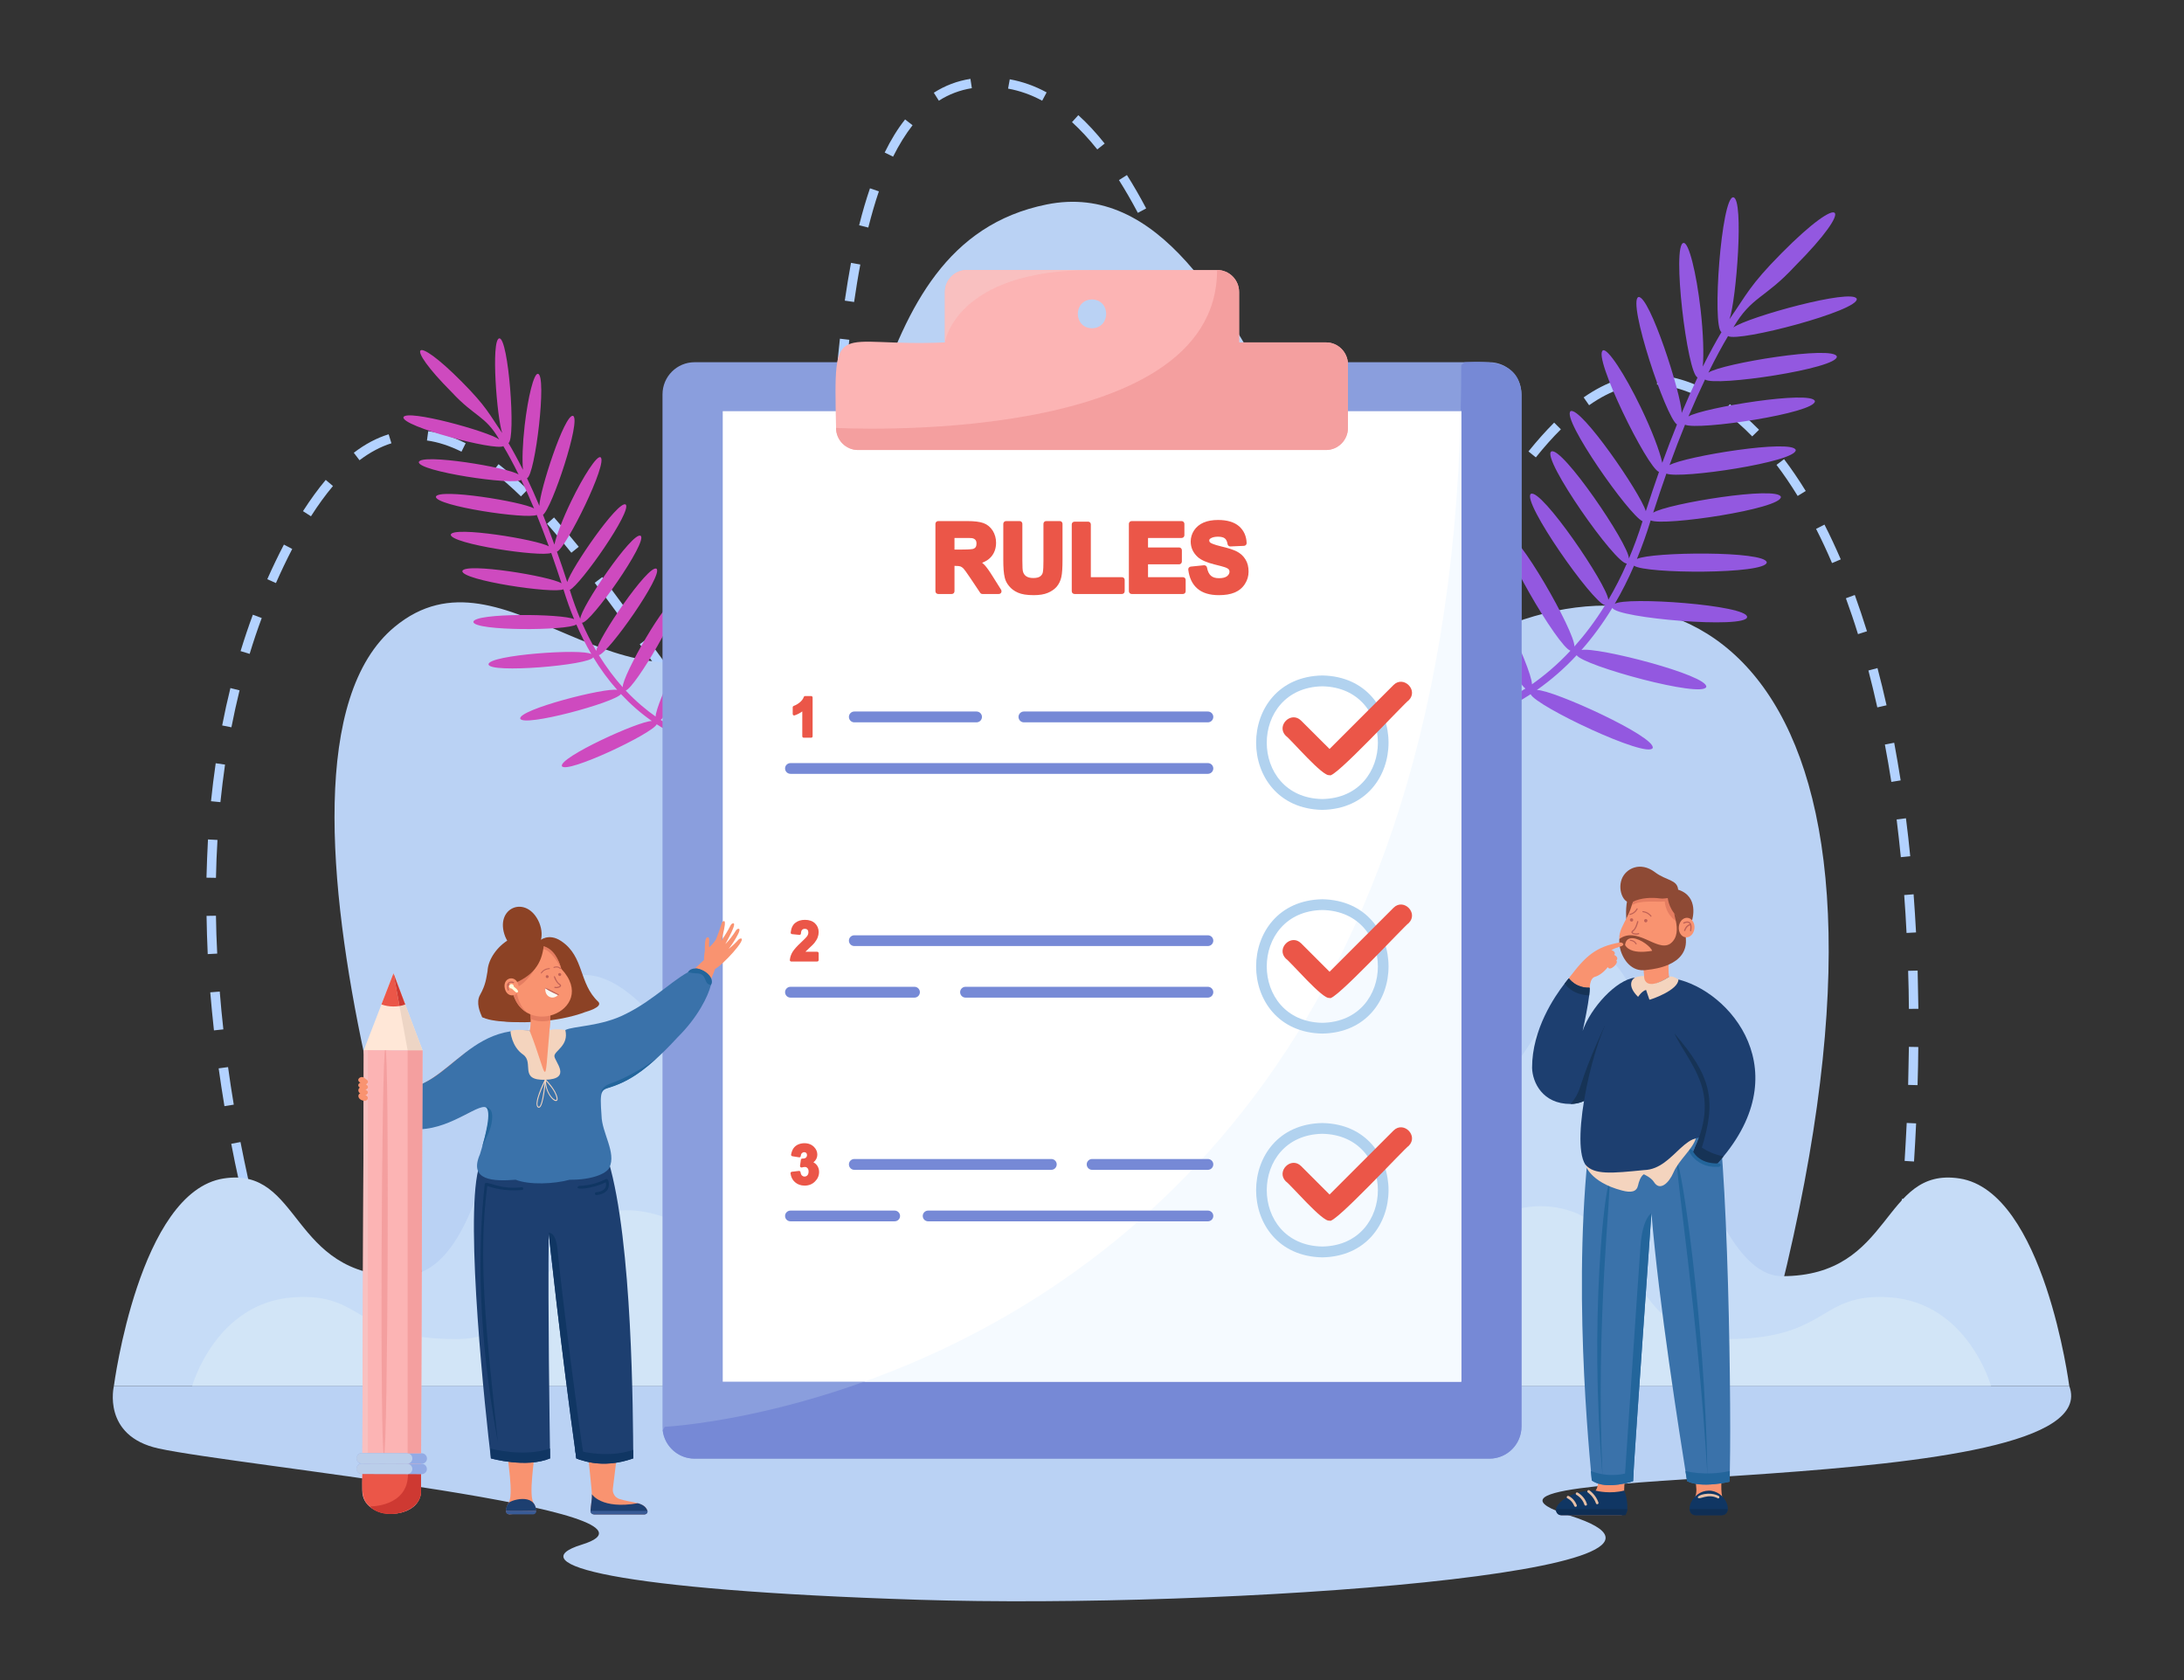 <svg version="1.2" xmlns="http://www.w3.org/2000/svg" viewBox="0 0 2600 2000" width="2600" height="2000">
	<rect x="0" y="0" width="2600" height="2000" fill="#333333" stroke="none"/>
	<title>Tiny business people reading list of rules-ai</title>
	<style>
		.s0 { fill: #b3d2ff } 
		.s1 { fill: #bad2f4 } 
		.s2 { fill: #c6dcf7 } 
		.s3 { fill: #d2e5f7 } 
		.s4 { fill: #9358e0 } 
		.s5 { fill: #ce4abf } 
		.s6 { fill: #8a9edd } 
		.s7 { fill: #7689d6 } 
		.s8 { fill: #ffffff } 
		.s9 { fill: #f5faff } 
		.s10 { fill: #b1d2ef } 
		.s11 { fill: #eb5648 } 
		.s12 { fill: #fcb4b4 } 
		.s13 { fill: #f49f9f } 
		.s14 { fill: #f9c0c0 } 
		.s15 { fill: #f99370 } 
		.s16 { fill: #1d3f70 } 
		.s17 { fill: #8c4225 } 
		.s18 { fill: #e57d61 } 
		.s19 { fill: #f9f8f3 } 
		.s20 { fill: #c16256 } 
		.s21 { fill: #fdffde } 
		.s22 { fill: #3a72aa } 
		.s23 { fill: #23659b } 
		.s24 { fill: #f4d4be } 
		.s25 { fill: #395b96 } 
		.s26 { fill: #103663 } 
		.s27 { fill: #ce3932 } 
		.s28 { fill: #ffe7d7 } 
		.s29 { fill: #93abe5 } 
		.s30 { fill: #bbceea } 
		.s31 { fill: #edd5c5 } 
		.s32 { fill: #8e4a35 } 
		.s33 { fill: #e8c0a6 } 
		.s34 { fill: #163356 } 
		.s35 { fill: #0f2e54 } 
	</style>
	<g id="_Artboards_">
	</g>
	<g id="321353356351 1">
		<g id="&lt;Group&gt;">
			<g id="5">
				<path id="&lt;Compound Path&gt;" class="s0" d="m332 1581.9c-4.6-14.1-9.1-28.7-13.5-43.5l10.8-3.2c4.3 14.6 8.8 29.2 13.4 43.2zm1929.5-18.2l-11.1-1.4c1.8-15 3.6-30.2 5.2-45l11.2 1.2c-1.6 14.9-3.4 30.1-5.3 45.2zm-1955.4-69.1c-4-14.5-7.8-29.3-11.4-44l10.9-2.7c3.6 14.6 7.4 29.3 11.3 43.8zm1965.4-21.3l-11.2-1.1c1.4-15.1 2.7-30.2 3.9-45.1l11.2 0.9c-1.2 14.9-2.5 30.1-3.9 45.3zm-1987-67.1c-3.3-14.8-6.4-29.8-9.2-44.6l11-2.1c2.9 14.6 5.9 29.5 9.2 44.3zm1994.1-23.5l-11.2-0.7c0.9-15.1 1.8-30.3 2.5-45.2l11.2 0.5c-0.7 15-1.5 30.2-2.5 45.4zm-2011.4-65.9c-2.5-15-4.8-30.1-6.9-45l11.2-1.5c2 14.7 4.3 29.8 6.8 44.7zm2015.6-25l-11.2-0.3c0.4-15.2 0.7-30.4 0.9-45.3l11.2 0.2c-0.1 14.9-0.4 30.2-0.9 45.4zm-2028.1-65.2c-1.7-15.2-3.1-30.4-4.4-45.3l11.3-0.9c1.2 14.8 2.6 29.9 4.3 45zm2017.8-25.6c-0.1-15.2-0.4-30.4-0.9-45.3l11.3-0.3c0.4 14.9 0.7 30.2 0.9 45.5zm-2025.2-65.2c-0.7-15.3-1.2-30.6-1.4-45.5l11.2-0.2c0.2 14.8 0.7 30 1.5 45.1zm2022.4-25.2c-0.7-15.1-1.7-30.3-2.8-45.1l11.2-0.9c1.1 14.9 2.1 30.2 2.9 45.4zm-2012.6-65.6l-11.3-0.2c0.4-15.3 1-30.6 1.8-45.5l11.3 0.6c-0.9 14.8-1.5 30-1.8 45.1zm2005.8-24.6c-1.5-15.1-3.2-30.2-5-44.9l11.1-1.4c1.9 14.8 3.6 30 5.1 45.2zm-2000.5-65.5l-11.2-1.1c1.6-15.2 3.4-30.4 5.6-45.2l11.1 1.6c-2.1 14.6-3.9 29.7-5.5 44.7zm1989.2-24.1c-2.4-15.1-4.9-30-7.7-44.5l11.1-2.1c2.7 14.6 5.3 29.7 7.7 44.8zm-1330.8-1.6c-15.6-2.4-27-9.5-42.6-21.9l7.1-8.7c13.7 10.8 23.6 17.2 36.7 19.4zm39-26.8l-10-5.1c5.2-10.1 9.7-24.1 13.5-41.6l11 2.4c-4.1 18.7-8.8 33.2-14.5 44.3zm-114.6-27.4c-9-10-18.6-21.5-29.3-35.1l8.8-7c10.6 13.5 20 24.8 28.8 34.6zm-569.7-9.2l-11-2.2c2.9-15 6.2-30 9.8-44.5l10.9 2.7c-3.5 14.3-6.8 29.1-9.7 44zm1959.4-23.7c-3.3-14.9-6.9-29.7-10.6-43.9l10.8-2.9c3.8 14.4 7.5 29.3 10.8 44.3zm-1252.9-29.4l-11.2-1.4c1.7-13.4 3.3-28.2 4.7-45l11.2 1c-1.4 17-3 31.8-4.7 45.4zm-193.6-9.1c-9.2-12.4-18.7-25.5-26.8-36.7l9.1-6.7c8.1 11.3 17.6 24.4 26.7 36.7zm823.8-0.9c-8.7 0-17.3-2.7-25.5-7.8l6-9.6c12.3 7.8 24.4 7.8 37.5 1.6l4.8 10.2c-7.7 3.7-15.4 5.6-22.8 5.6zm-1315-24.3l-10.8-3.3c4.5-14.7 9.4-29.2 14.6-43.3l10.6 3.9c-5.2 13.9-10 28.2-14.4 42.7zm1374.6-10.8l-8.3-7.6c8.6-9.3 17.7-20.7 28-34.9l9.1 6.6c-10.5 14.6-20 26.4-28.8 35.9zm-117.1-7.7c-7.3-11.3-14.5-24.5-22.1-40.5l10.2-4.8c7.3 15.5 14.3 28.3 21.3 39.2zm657.2-5c-4.5-14.6-9.4-29-14.4-42.7l10.6-3.9c5 13.9 9.9 28.5 14.5 43.2zm-1476.9-24.7c-10.3-14.1-18.9-25.7-27-36.4l9-6.8c8.1 10.8 16.8 22.4 27.1 36.5zm255.2-8.4l-11.2-0.7c0.9-13.2 1.7-28 2.7-45.4l11.2 0.7c-0.9 17.3-1.8 32.2-2.7 45.4zm-661.7-27.7l-10.3-4.6q9.3-21 19.8-41.2l9.9 5.2q-10.3 19.9-19.4 40.6zm1398 0l-9.4-6.2c7.9-12.2 16.2-25.1 24.6-38.1l9.4 6.1c-8.3 13.1-16.6 26-24.6 38.2zm-211.9-16.7c-5.1-12.8-10.4-26.7-16.1-42.7l10.6-3.8c5.6 15.8 10.9 29.7 15.9 42.4zm666.4-7.1c-6-14.1-12.4-27.8-19-40.7l10-5.1c6.7 13.1 13.2 27.1 19.4 41.4zm-1500.8-12.3c-10.2-12.7-19.7-24-29-34.5l8.4-7.5c9.4 10.7 19 22.1 29.4 34.9zm315-27.2l-11.2-0.5c0.7-15.1 1.5-30.2 2.3-45.5l11.2 0.6c-0.8 15.3-1.5 30.4-2.3 45.4zm780.6-13l-9.4-6.2c9.4-14.3 17.8-26.6 25.7-37.7l9.1 6.5c-7.8 11-16.1 23.2-25.4 37.4zm-1405.6-3.2l-9.5-6.1c8.9-13.8 18-26.4 27.1-37.2l8.6 7.3c-8.8 10.4-17.6 22.5-26.2 36zm1113.2-22.9c-5.2-15.2-10.2-30.3-14.5-43.1l10.7-3.6c4.2 12.8 9.3 27.9 14.4 43zm-863.2-0.8c-11.5-11.2-22.8-21.1-33.6-29.4l6.9-8.9c11.1 8.6 22.8 18.8 34.6 30.3zm1519.9-0.5c-8.1-13.2-16.5-25.6-25.2-37l9-6.8c8.8 11.6 17.5 24.4 25.8 37.9zm-1712.1-42.5l-6.8-8.9c13.4-10.3 27.4-17.7 41.5-22l3.3 10.7c-12.8 4-25.6 10.8-38 20.2zm1400.4-3.4l-8.8-7.1c10.6-13.1 20.6-24.3 30.6-34.3l8 8c-9.8 9.7-19.5 20.6-29.8 33.4zm-828.4-4.5l-11.2-0.6c1-16.4 1.9-31.3 3-45.5l11.2 0.8c-1 14.2-2 29-3 45.3zm-450.6-2.3c-14.1-7-27.9-11.5-41.1-13.3l1.5-11.1c14.4 1.9 29.4 6.8 44.6 14.3zm1536.6-18.2c-10.8-11.1-22-20.9-33.3-29.2l6.6-9.1c11.8 8.6 23.5 18.9 34.8 30.4zm-631.5-14c-5.6-16.8-10.2-30.4-14.5-43l10.6-3.7c4.4 12.6 9 26.3 14.6 43.1zm437.3-23.1l-6.5-9.3c13.9-9.7 27.8-16.8 41.6-21.3l3.5 10.7c-12.7 4.1-25.7 10.8-38.6 19.9zm122.8-13.8c-14-5.9-28.1-9.6-42-10.9l1.1-11.2c15 1.4 30.2 5.4 45.2 11.7zm-1008-19l-11.2-1c1.4-15.8 2.9-31.1 4.5-45.4l11.2 1.3c-1.6 14.2-3.1 29.4-4.5 45.1zm418.5-29.9c-5.5-15.2-10.6-29.1-15.7-42.5l10.5-4c5.1 13.4 10.3 27.4 15.8 42.7zm-408.3-60.2l-11.1-1.6c2.3-15.7 4.8-30.9 7.4-45l11.1 2c-2.7 14-5.1 29-7.4 44.6zm375.9-24.3c-6.1-14.6-12.2-28.5-18.1-41.5l10.2-4.7c6 13.1 12.2 27.1 18.3 41.8zm-359-64.3l-10.9-2.7c3.9-15.7 8.3-30.6 12.9-44l10.6 3.6c-4.5 13.2-8.7 27.7-12.6 43.1zm320.9-17.5c-7.4-14-15-27.1-22.5-39l9.5-6c7.7 12.1 15.4 25.5 22.9 39.7zm-291.4-66.9l-10-4.9c7.3-15 15.5-28.3 24.3-39.4l8.9 6.9c-8.3 10.6-16.1 23.2-23.2 37.4zm243.1-8.6c-9.8-12.3-19.9-23.2-30.1-32.5l7.5-8.3c10.7 9.6 21.2 21 31.4 33.8zm-188.6-58l-6-9.5c13.3-8.5 28-14.1 43.6-16.5l1.7 11.1c-14 2.2-27.3 7.2-39.3 14.9zm123 0c-13.1-7.1-26.8-11.9-40.6-14.4l2-11.1c15 2.7 29.8 7.9 43.9 15.6z"/>
				<path id="&lt;Path&gt;" class="s1" d="m546.4 1645.5c0 0-274-735.4-76.8-899.1 131.8-109.5 271.6 131.8 438.3 4.2 148.5-113.7 101.3-459.4 338.1-507.2 266.2-53.7 324.9 591.1 543.3 503 265.2-107 528.9 110.1 301 900.5z"/>
				<path id="&lt;Path&gt;" class="s2" d="m2332.9 1402.9c-93.4-14.5-78.2 116.3-211.3 116.3-121.7 0-160.6-498-249.2-355.7-453.9 729.9-190.3-310.4-551.3-323.6-163.2-6-272 176.1-312.1 498.4-58.2 291.4-193-222.3-331.8-174.5-88.2 30.4-78.1 355.4-199.8 355.4-133.1 0-117.8-130.8-211.2-116.3-100.5 15.6-130.6 247-130.6 247h2327.8c0 0-30-231.4-130.5-247z"/>
				<path id="&lt;Path&gt;" class="s3" d="m2250.2 1544.4c-85.9-6.1-71.9 49.7-194.4 49.7-111.9 0-108.9-125.1-183.8-151.7-137.9-49-251.7 198.9-305.2 74.5-101.6-330.2-397.9-495.7-534.6 0-53.5 124.4-178.5-97.6-305.2-74.5-77.9 14.2-71.8 151.7-183.8 151.7-122.4 0-108.4-55.8-194.3-49.7-92.5 6.7-120.1 105.5-120.1 105.5h2141.5c0 0-27.6-98.8-120.1-105.5z"/>
				<path id="&lt;Path&gt;" class="s1" d="m135.6 1649.9c0 0-14.6 59.5 53.1 74.4 92.5 20.4 635.7 73.9 503.8 114.5-74.5 23 38 54.1 400.8 65.6 362.9 11.5 985.5-33.5 776.1-100-209.4-66.5 646-16.1 594-154.5z"/>
			</g>
			<g id="4">
				<path id="&lt;Path&gt;" class="s4" d="m1953.4 485.1c13.1 27.2 22.5 51.9 25.5 65.9 6-16.5 11.8-31.7 17.5-45.7-13.3-8.4-59.3-146.5-45.9-151.7 13.1-2.5 51 114.9 51.5 138 6.6-15.7 12.9-29.7 18.9-42.3-12.4-4-31-159.4-16.6-160.1 6.1-0.7 15.1 34.8 20.2 79.2 3.2 28.2 4 53.3 2.6 68 8.2-16.4 15.7-30 22.3-41.1-11.6-5.7-0.1-162.6 14.2-160.4 12.8 2.4 3.4 122.6-4.7 145.1 20.2-28.9 23.9-40.2 61.9-78.5 73.8-74.7 89.9-58.7 15.8 15.6-35.8 38.7-51.3 35.5-73.1 72.7 17.5-12.5 141.7-46.8 146.9-34.1 3.4 14-140.7 52-153.2 44.4-6.9 11.6-14.8 26-23.4 43.5 15.9-10.9 149.2-32.7 152.9-19.2 1.8 14.3-145.1 36.2-156.9 27.4-6.2 13-12.8 27.6-19.7 43.9 18.2-10.6 146.7-31.4 150.5-18.2 1 14.3-139 35.2-154.6 28.1-6 14.7-12.2 30.7-18.5 48.1 18.2-10.5 146.6-31.3 150.3-18 0.9 14.2-137.7 34.9-154 28.1q-7.7 21.8-15.7 46.5c16.8-10.8 148.2-32.2 152-18.8 1.1 14.3-140 35.3-155 28-4.8 15.6-10.3 31.3-16.4 45.9 17.1-8.5 152.9-9.9 154.6 4.1-1 14.3-145 13.7-158 3.9-6.9 16-14.6 31.2-23 45.5 12.8-9 158 1.3 157.6 15.6-0.3 14.5-155.7 1.4-160.4-10.9-11 18-23.1 34.7-36.8 50.2 18.3-4.1 150.7 29.9 148.6 43.9-4.3 13.7-146-24.9-154.3-37.7-14.6 15.7-30.5 29.6-47.4 41.4 19.4-0.3 142.3 55.8 137.9 69.1-6.7 12.8-139.3-50-145.3-64.1-45.5 29.7-81.9 34.8-83.5 35l-1.1-8.9c0.3 0 35.4-5 78.4-32.8-14.9-11-75.4-134.2-63.4-141.7 13.3-4.4 70.9 116.9 71.2 136.6 14.1-9.9 29.9-22.9 45.8-40-14.3-3.8-89.5-131.6-77.2-139.2 12.9-6 82.9 117.2 81.9 134.2 12.3-13.8 24.7-30 36.5-49.1-14.6-2.6-99.9-124.1-88.3-132.6 12.5-6.8 90.8 108.3 92.2 126.1 7.7-13.1 15.1-27.4 22-43.2-13 1.7-102.2-125.7-89.9-133.3 12.4-7.1 92.4 110.5 92.4 127.4 5.8-13.7 11.4-28.8 16.2-44.4-16-7.1-96.7-121.9-85.7-131 12-6.2 83.2 97.4 89.6 119q8-24.8 15.7-46.7c-13.9-4.6-79.5-138.2-66.7-144.7 5.5-2.7 25.7 27.8 45.1 68z"/>
				<path id="&lt;Path&gt;" class="s5" d="m679.8 597.1c-10.2 21.1-17.4 40.3-19.8 51.2-4.6-12.8-9.2-24.6-13.6-35.5 10.3-6.5 46.1-113.8 35.7-117.8-10.2-2-39.7 89.2-40 107.2-5.1-12.2-10-23.1-14.7-32.9 9.7-3.1 24.1-123.8 12.9-124.3-4.7-0.5-11.7 27-15.7 61.5-2.5 21.9-3.1 41.4-2 52.8-6.4-12.7-12.2-23.3-17.3-31.9 9-4.5 0.1-126.3-11-124.6-10 1.9-2.7 95.2 3.6 112.7-15.6-22.5-18.5-31.2-48.1-61-57.3-57.9-69.8-45.6-12.2 12.2 27.8 30 39.8 27.5 56.7 56.4-13.5-9.7-110-36.3-114-26.5-2.7 10.9 109.3 40.4 118.9 34.5 5.4 9 11.5 20.2 18.2 33.8-12.4-8.5-115.8-25.4-118.8-14.9-1.4 11.1 112.7 28.1 121.9 21.3 4.9 10 10 21.4 15.3 34-14.1-8.2-113.9-24.3-116.9-14-0.7 11 108 27.2 120.1 21.7 4.6 11.5 9.5 23.9 14.4 37.4-14.2-8.2-113.9-24.3-116.8-14-0.6 11 107 27.1 119.6 21.8q6 17 12.3 36.2c-13.1-8.4-115.2-25.1-118.1-14.6-0.9 11 108.7 27.4 120.3 21.7 3.8 12.1 8 24.3 12.8 35.6-13.3-6.6-118.8-7.7-120 3.2 0.7 11.1 112.5 10.6 122.6 3.1q8.1 18.6 17.9 35.3c-9.9-7-122.7 1-122.4 12.1 0.2 11.2 120.9 1.1 124.6-8.4 8.5 13.9 17.9 26.9 28.6 38.9-14.3-3.1-117.1 23.3-115.5 34.1 3.3 10.7 113.4-19.3 119.9-29.2 11.3 12.1 23.6 22.9 36.8 32.1-15.1-0.2-110.5 43.3-107.1 53.7 5.2 9.9 108.2-38.9 112.9-49.8 35.2 23 63.5 27 64.7 27.2l1-6.9c-0.3-0.1-27.5-3.9-61-25.5 11.6-8.6 58.6-104.3 49.3-110.1-10.4-3.4-55.1 90.8-55.3 106.1-11-7.7-23.2-17.8-35.6-31 11.1-3 69.5-102.3 60-108.1-10-4.7-64.4 91-63.6 104.2-9.6-10.7-19.2-23.4-28.4-38.2 11.3-2 77.6-96.4 68.6-102.9-9.7-5.4-70.5 84-71.6 97.9-6-10.2-11.7-21.3-17.1-33.6 10.1 1.4 79.4-97.6 69.8-103.5-9.6-5.5-71.7 85.9-71.8 98.9-4.5-10.6-8.8-22.3-12.5-34.5 12.4-5.4 75-94.6 66.5-101.7-9.3-4.8-64.6 75.7-69.5 92.4q-6.2-19.2-12.3-36.2c10.8-3.6 61.8-107.4 51.8-112.4-4.2-2.1-19.9 21.6-35 52.8z"/>
			</g>
			<g id="3">
				<path id="&lt;Path&gt;" class="s6" d="m1811.3 469.5v1228.6c0 21.2-17.1 38.3-38.2 38.3h-946.2c-21.2 0.1-38.4-17.5-38.2-38.3 0 0 0-1228.6 0-1228.6 0-21.2 17.1-38.3 38.2-38.3h946.2c21.1 0 38.2 17.1 38.2 38.3z"/>
				<path id="&lt;Path&gt;" class="s7" d="m1811.3 469.5v1228.6c0 21.2-17.1 38.3-38.2 38.3h-946.2c-19.6 0-35.7-14.7-38-33.7 1.6-2.8 2.5-4.2 2.5-4.2 0 0 948.2-44.6 948.2-1263.9l4-3.4c30.7-1.5 65.7-1.4 67.7 38.3z"/>
				<path id="&lt;Path&gt;" class="s8" d="m1739.6 489.5v1155.3h-879.2v-1155.3z"/>
				<path id="&lt;Path&gt;" class="s9" d="m1739.6 489.5v1155.3h-710.9c274.5-98.4 691.5-376.1 710.3-1155.3z"/>
				<path id="&lt;Compound Path&gt;" fill-rule="evenodd" class="s10" d="m1574.2 964.1c-105.1-1.9-105.1-158.1 0-160 105.1 1.9 105.1 158.1 0 160zm0-147.1c-88.2 1.6-88.2 132.7 0 134.2 88.2-1.6 88.2-132.6 0-134.2z"/>
				<path id="&lt;Path&gt;" class="s11" d="m1582.8 922.7c-7.7 2.8-46.5-43.1-52.1-46.8-11.8-11.9 6.2-30 18.2-18.1 0 0 33.9 33.8 33.9 33.8l76.2-76.2c11.9-11.8 30 6.3 18.1 18.2-3.7 1.8-90.3 95.6-94.3 89.1z"/>
				<path id="&lt;Compound Path&gt;" fill-rule="evenodd" class="s10" d="m1574.2 1496.8c-105.1-1.9-105.1-158.1 0-159.9 105.1 1.8 105.1 158 0 159.9zm0-147.1c-88.2 1.6-88.2 132.7 0 134.2 88.2-1.5 88.2-132.6 0-134.2z"/>
				<path id="&lt;Path&gt;" class="s11" d="m1582.8 1453c-7.7 2.8-46.5-43.1-52.1-46.7-11.8-11.9 6.2-30 18.2-18.2 0 0 33.9 33.9 33.9 33.9l76.2-76.2c11.9-11.8 30 6.2 18.1 18.2-3.7 1.7-90.3 95.5-94.3 89z"/>
				<path id="&lt;Compound Path&gt;" fill-rule="evenodd" class="s10" d="m1574.2 1230.4c-105.1-1.8-105.1-158 0-159.9 105.1 1.9 105.1 158.1 0 159.9zm0-147.1c-88.2 1.6-88.2 132.7 0 134.3 88.2-1.6 88.2-132.7 0-134.3z"/>
				<path id="&lt;Path&gt;" class="s11" d="m1582.8 1187.9c-7.7 2.7-46.5-43.1-52.1-46.8-11.8-11.9 6.2-30 18.2-18.2 0 0 33.9 33.9 33.9 33.9l76.2-76.2c11.9-11.8 30 6.2 18.1 18.2-3.5 1.7-90.5 95.7-94.3 89.1z"/>
				<path id="&lt;Compound Path&gt;" fill-rule="evenodd" class="s12" d="m1604.7 433.9v75.5c0 14.5-11.7 26.3-26.2 26.3h-557c-14.5 0-26.2-11.8-26.2-26.3-2.9-134.7-2.1-95.7 129.6-101.8v-60c0-14.5 11.7-26.2 26.2-26.2h297.8c14.5 0 26.2 11.7 26.2 26.2v60h103.4c14.5 0 26.2 11.8 26.2 26.3zm-304.7-77.4c-22.5 0.4-22.5 33.9 0 34.3 22.5-0.4 22.5-33.9 0-34.3z"/>
				<path id="&lt;Path&gt;" class="s13" d="m1604.7 433.9v75.5c0 14.5-11.7 26.3-26.2 26.3h-557c-14.5 0-26.2-11.8-26.2-26.3 0 0 453.6 25 453.6-188 14.5 0 26.2 11.7 26.2 26.2v60h103.4c14.5 0 26.2 11.8 26.2 26.3z"/>
				<path id="&lt;Path&gt;" class="s14" d="m1300 321.4c-162.9 0-175.1 86.2-175.1 86.2v-60c0-14.5 11.7-26.2 26.2-26.2z"/>
				<path id="&lt;Compound Path&gt;" fill-rule="evenodd" class="s11" d="m1191.8 702.1c0.6 1 0.6 2.3 0.1 3.3-0.6 1.1-1.7 1.7-2.9 1.7h-19.4c-1.1 0-2.1-0.5-2.7-1.4l-11.7-17.5c-5-7.5-7.2-10.3-8.2-11.4q-1.8-1.8-3.6-2.5c-0.9-0.3-2.9-0.7-7.1-0.7v30.2c0 1.9-1.4 3.3-3.2 3.3h-16.2c-1.8 0-3.3-1.4-3.3-3.3v-80.2c0-1.8 1.5-3.3 3.3-3.3h34.1c9 0 15.5 0.8 19.8 2.4 4.6 1.7 8.2 4.7 11 9 2.6 4.2 4 9 4 14.4 0 6.8-2.1 12.6-6.2 17.1q-4 4.4-10.4 6.7 1.7 1.5 3.2 3c2.4 2.7 5.6 7.1 9.6 13.6zm-55.5-47.9h8.8c10 0 12.7-0.6 13.5-0.8 1.2-0.4 2.2-1.1 2.9-2.1 0.7-1.1 1-2.5 1-4.2 0-1.9-0.4-3.4-1.3-4.4-1-1.1-2.3-1.8-4.2-2.1-0.7-0.1-3.1-0.2-11.3-0.2h-9.4z"/>
				<path id="&lt;Path&gt;" class="s11" d="m1261.7 620.3h-16.3c-1.8 0-3.2 1.5-3.2 3.3v44.4c0 6.1-0.2 10.5-0.7 13.1-0.3 1.9-1.3 3.5-3 4.9-1.8 1.4-4.6 2.1-8.4 2.1-3.8 0-6.7-0.8-8.7-2.3-2-1.5-3.2-3.5-3.7-6-0.3-1.2-0.6-4.5-0.6-12.7v-43.5c0-1.8-1.4-3.3-3.2-3.3h-16.2c-1.8 0-3.3 1.5-3.3 3.3v42.8c0 9.3 0.5 16.2 1.7 21.1 0.8 3.6 2.5 7 5.2 10.2 2.6 3.2 6.1 5.9 10.5 7.8 4.5 2 10.6 3 18.8 3 6.8 0 12.4-0.9 16.7-2.7 4.4-1.8 8-4.3 10.7-7.4 2.7-3.2 4.5-7 5.5-11.5 1-4.3 1.4-11.2 1.4-21.2v-42.1c0-1.8-1.4-3.3-3.2-3.3z"/>
				<path id="&lt;Path&gt;" class="s11" d="m1335.7 687.1h-37.1v-62.9c0-1.8-1.4-3.2-3.2-3.2h-16.2c-1.8 0-3.3 1.4-3.3 3.2v79.6c0 1.9 1.5 3.3 3.3 3.3h56.5c1.8 0 3.2-1.4 3.2-3.3v-13.5c0-1.8-1.4-3.2-3.2-3.2z"/>
				<path id="&lt;Path&gt;" class="s11" d="m1408.3 687.1h-41.6v-15.3h37c1.8 0 3.3-1.5 3.3-3.3v-13.5c0-1.8-1.5-3.3-3.3-3.3h-37v-11.3h40c1.8 0 3.3-1.4 3.3-3.2v-13.6c0-1.8-1.5-3.3-3.3-3.3h-59.5c-1.8 0-3.3 1.5-3.3 3.3v80.2c0 1.9 1.5 3.3 3.3 3.3h61.1c1.8 0 3.2-1.4 3.2-3.3v-13.5c0-1.8-1.4-3.2-3.2-3.2z"/>
				<path id="&lt;Path&gt;" class="s11" d="m1482.7 666c-2.4-4-5.8-7.1-10.1-9.4-4.1-2.1-10-4.1-18.3-6-10-2.4-12.8-4.1-13.5-4.7-1.1-0.9-1.2-1.7-1.2-2.4 0-1 0.3-1.7 1.2-2.3 2.1-1.5 5.1-2.3 9.1-2.3 3.8 0 6.6 0.7 8.2 2 1.7 1.3 2.8 3.6 3.3 6.9 0.3 1.6 1.7 2.8 3.4 2.7l16.2-0.7c1.8-0.1 3.2-1.6 3.1-3.4-0.3-8.3-3.4-15-9.1-20-5.7-4.9-14.1-7.4-24.9-7.4-6.6 0-12.4 1-17.1 3-4.9 2.1-8.8 5.3-11.5 9.4-2.6 4-4 8.5-4 13.2 0 7.3 2.9 13.6 8.5 18.6 3.9 3.5 10.4 6.4 19.7 8.7 6.6 1.6 10.9 2.8 12.6 3.4 2.9 1 4 2 4.5 2.5 0.6 0.7 0.9 1.6 0.9 2.7 0 2-0.9 3.7-2.8 5.3-2.1 1.7-5.3 2.5-9.7 2.5-4.2 0-7.3-0.9-9.6-2.9-2.3-2-3.9-5.3-4.7-9.8-0.3-1.7-1.9-2.8-3.6-2.7l-15.7 1.6c-0.9 0.1-1.7 0.5-2.3 1.2-0.5 0.7-0.8 1.5-0.7 2.4 1.2 9.8 4.8 17.4 10.9 22.6 6 5.2 14.6 7.8 25.5 7.8 7.4 0 13.7-1 18.7-3.1 5.3-2.2 9.5-5.7 12.4-10.3 2.9-4.5 4.3-9.4 4.3-14.6 0-5.7-1.2-10.6-3.7-14.5z"/>
				<path id="&lt;Path&gt;" class="s11" d="m944.4 851.4c0.5 0.3 1.1 0.4 1.6 0.2q5-1.7 9.1-4.7v29.6c0 1 0.8 1.7 1.7 1.7h8.9c0.9 0 1.7-0.7 1.7-1.7v-46.2c0-0.9-0.8-1.7-1.7-1.7h-7.2c-0.7 0-1.4 0.5-1.6 1.1-0.9 2.5-2.6 4.7-5 6.6-2.5 2-4.9 3.3-7 4-0.7 0.3-1.2 0.9-1.2 1.7v8c0 0.5 0.3 1 0.7 1.4z"/>
				<path id="&lt;Path&gt;" class="s11" d="m972.9 1144.6c0.9 0 1.7-0.8 1.7-1.7v-8.2c0-0.9-0.8-1.7-1.7-1.7h-14.1q1.3-1.4 4.8-4.6c2.9-2.6 4.9-4.6 6-6 1.7-2.2 3-4.3 3.8-6.4q1.2-3.1 1.2-6.5c0-4.1-1.5-7.6-4.4-10.4-2.9-2.7-6.9-4.1-11.9-4.1-4.5 0-8.4 1.1-11.4 3.5-3.2 2.4-5 6.3-5.6 11.6-0.1 0.5 0.1 0.9 0.4 1.3 0.3 0.3 0.7 0.6 1.1 0.6l8.8 0.9c0.5 0 0.9-0.1 1.3-0.4 0.4-0.3 0.6-0.7 0.6-1.2 0.1-2.1 0.6-3.7 1.4-4.4q1.1-1.2 3.2-1.2 2.1 0 3.1 1.1c0.8 0.7 1.1 1.8 1.1 3.3q0 2.2-1.5 4.4c-0.6 0.9-2.3 2.8-7.1 7.3-5.1 4.7-8.4 8.5-10.2 11.4-1.8 3-2.9 6.2-3.2 9.5-0.1 0.5 0.1 1 0.4 1.3 0.3 0.4 0.8 0.6 1.3 0.6z"/>
				<path id="&lt;Path&gt;" class="s11" d="m972.3 1386.8q-1.6-2-3.9-3.1 4.6-3.8 4.6-9.2c0-3.3-1.2-6.3-3.7-8.9-2.9-3.1-6.9-4.7-11.7-4.7-2.7 0-5.3 0.6-7.6 1.6-2.3 1.1-4.1 2.6-5.4 4.5-1.3 1.9-2.2 4.3-2.8 7.3-0.1 0.5 0 1 0.2 1.3 0.3 0.4 0.7 0.7 1.1 0.8l8.2 1.3c0.4 0.1 0.9 0 1.3-0.3 0.4-0.3 0.6-0.7 0.7-1.2q0.2-2.4 1.4-3.5c0.8-0.7 1.6-1.1 2.7-1.1q1.6 0 2.4 0.9 0.9 0.9 0.9 2.5c0 1.3-0.4 2.3-1.3 3.1q-1.4 1.2-4.3 1.1c-0.8 0-1.6 0.6-1.7 1.5l-1 7.2c-0.1 0.6 0.1 1.1 0.6 1.5 0.4 0.4 1 0.5 1.6 0.4q2.1-0.6 3.6-0.6c1.2 0 2.2 0.4 3.1 1.4 0.9 0.9 1.3 2.3 1.3 4.1 0 1.9-0.5 3.3-1.4 4.4-1 1-2 1.5-3.4 1.5-1.2 0-2.2-0.4-3.1-1.2q-1.3-1.3-1.7-4c-0.1-0.9-1-1.6-1.9-1.5l-8.5 1c-1 0.2-1.6 1-1.5 1.9 0.5 4.3 2.3 7.9 5.3 10.5 3.1 2.7 6.9 4.1 11.5 4.1 4.8 0 9-1.6 12.2-4.8 3.3-3.2 5-7 5-11.6 0-3.1-1-5.9-2.8-8.2z"/>
				<path id="&lt;Path&gt;" class="s7" d="m1162.5 859.9h-145.5c-3.5 0-6.4-2.9-6.4-6.5 0-3.5 2.9-6.4 6.4-6.4h145.5c3.6 0 6.5 2.9 6.5 6.4 0 3.6-2.9 6.5-6.5 6.5z"/>
				<path id="&lt;Path&gt;" class="s7" d="m1437.9 859.9h-219c-3.5 0-6.4-2.9-6.4-6.5 0-3.5 2.9-6.4 6.4-6.4h219c3.6 0 6.5 2.9 6.5 6.4 0 3.6-2.9 6.5-6.5 6.5z"/>
				<path id="&lt;Path&gt;" class="s7" d="m1437.9 921.2h-496.8c-3.6 0-6.5-2.9-6.5-6.4 0-3.6 2.9-6.4 6.5-6.4h496.8c3.6 0 6.5 2.8 6.5 6.4 0 3.5-2.9 6.4-6.5 6.4z"/>
				<path id="&lt;Path&gt;" class="s7" d="m1437.9 1126.2h-420.9c-3.5 0-6.4-2.9-6.4-6.4 0-3.6 2.9-6.4 6.4-6.4h420.9c3.6 0 6.5 2.8 6.5 6.4 0 3.5-2.9 6.4-6.5 6.4z"/>
				<path id="&lt;Path&gt;" class="s7" d="m1088.7 1187.6h-147.6c-3.6 0-6.5-2.9-6.5-6.5 0-3.5 2.9-6.4 6.5-6.4h147.6c3.5 0 6.4 2.9 6.4 6.4 0 3.6-2.9 6.5-6.4 6.5z"/>
				<path id="&lt;Path&gt;" class="s7" d="m1437.9 1187.6h-288.5c-3.5 0-6.4-2.9-6.4-6.5 0-3.5 2.9-6.4 6.4-6.4h288.5c3.6 0 6.5 2.9 6.5 6.4 0 3.6-2.9 6.5-6.5 6.5z"/>
				<path id="&lt;Path&gt;" class="s7" d="m1251.5 1392.6h-234.5c-3.5 0-6.4-2.9-6.4-6.5 0-3.5 2.9-6.4 6.4-6.4h234.5c3.6 0 6.5 2.9 6.5 6.4 0 3.6-2.9 6.5-6.5 6.5z"/>
				<path id="&lt;Path&gt;" class="s7" d="m1437.9 1392.6h-137.8c-3.5 0-6.4-2.9-6.4-6.5 0-3.5 2.9-6.4 6.4-6.4h137.8c3.6 0 6.5 2.9 6.5 6.4 0 3.6-2.9 6.5-6.5 6.5z"/>
				<path id="&lt;Path&gt;" class="s7" d="m1065 1453.9h-123.9c-3.6 0-6.5-2.8-6.5-6.4 0-3.5 2.9-6.4 6.5-6.4h123.9c3.6 0 6.5 2.9 6.5 6.4 0 3.6-2.9 6.4-6.5 6.4z"/>
				<path id="&lt;Path&gt;" class="s7" d="m1437.9 1453.9h-333c-3.5 0-6.4-2.8-6.4-6.4 0-3.5 2.9-6.4 6.4-6.4h333c3.6 0 6.5 2.9 6.5 6.4 0 3.6-2.9 6.4-6.5 6.4z"/>
			</g>
			<g id="2">
				<path id="&lt;Path&gt;" class="s15" d="m637.9 1799.6l-31.2 3.1c-2.7 0-4.7-2.5-4.3-5.1 0.4-2.9 1.4-5.6 2.7-7.9 7.2-9.5-1.5-52.8-1.2-63.8h32.5c0.4 11-7.8 54.4-0.9 63.7 1.9 3.4 2.4 5.6 2.4 10z"/>
				<path id="&lt;Path&gt;" class="s15" d="m767.1 1802.7h-59c-3 0-5.3-2.5-5-5.4 0.5-6 1.9-14.7 1.5-18.6 0.2-3.5-4.8-48.2-5.2-52.8h35.9l-5.7 46.2c-0.7 5.4 2.5 10.6 7.7 12.3 7.1 2.3 15.1 3.3 20.4 4.7 5.8 1.5 11 3.6 12.8 8.8 0.9 2.3-0.9 4.8-3.4 4.8z"/>
				<path id="&lt;Path&gt;" class="s16" d="m753.9 1736.1c-32.9 11.2-53.9 5.2-67.8 0-18.4-131.4-33.2-270.9-32.9-268.6-0.9 98.8 1 218.7 1.7 268.6-28.4 11.9-70.5 0-70.5 0-6.1-50.4-31-280.5-14.9-344.2 79.8 21.2 155-9.2 155-9.2 28.5 96.4 29 300.8 29.4 353.4z"/>
				<path id="&lt;Path&gt;" class="s15" d="m707.7 1286.7l-11.7 49 23.3 54.2c0 0-80.5 25.9-143.4 5.3l26-53.7-15.8-35.4c0 0-78.7 69.3-148.1 7.4l2.7-25.1c82.2 37.7 94.8-62.1 189.9-61.4 37.4-5.9 96.7 22.7 207.5-84.3l13.2 10.7c0 0-35.7 110.7-143.6 133.3z"/>
				<path id="&lt;Path&gt;" class="s17" d="m573.9 1210.7c34.2 10.8 90.3 6.7 123.9-6.3-21.4-11.9-6.9-36.6-16.7-60.1-8.7-20.8-28.8-22.8-33.9-17.9-36.4-2.5-68.9 69.1-73.3 84.3z"/>
				<path id="&lt;Path&gt;" class="s15" d="m629.9 1188c1.4 1.8 3.1 30.1 0.7 39-1.1 6.9 4.4 13.3 11.4 13.3 21.3 1 10.5-56.3 10.2-57.7-3.5-14.5-25.8-9.2-22.3 5.4z"/>
				<path id="&lt;Path&gt;" class="s18" d="m629.9 1188c0-1.2 1.7 15 1.9 24.9 11.1 5.3 23.4 1.7 23.4 1.7 0.7-18.3-2.8-31.3-3-32-3.5-14.6-25.8-9.2-22.3 5.4z"/>
				<path id="&lt;Path&gt;" class="s17" d="m642.2 1120c3.9 14.4 14 50.7 18.3 66.3l37 18.2c0 0 20.2-5.4 15-11.7-23.9-22.2-16.6-53.9-44.4-72.5-15.3-10.3-25.9-0.3-25.9-0.3z"/>
				<path id="&lt;Path&gt;" class="s15" d="m608.4 1170.6c7 72.4 107 32.7 59.8-17.3-14.6-49.3-65.8-27.5-59.8 17.3z"/>
				<path id="&lt;Path&gt;" class="s18" d="m646.9 1126.3v3.6c8.4 1.1 17.6 15.8 21.2 23.1-3-10.3-8.3-23.1-21.2-26.7z"/>
				<path id="&lt;Path&gt;" class="s18" d="m610.2 1181c2.8 10.4 7.4 19.7 19.6 25.8-12-7-14.4-24.5-14.4-24.5z"/>
				<path id="&lt;Path&gt;" class="s18" d="m608.4 1170.6l8.4 3.8c10.5-4.9 20.5-22 20.5-22l-24.7-9.4c-3.9 7.8-5.5 17.5-4.2 27.6z"/>
				<path id="&lt;Path&gt;" class="s17" d="m573.9 1210.7c12.1 6.2 32.8 5.6 52.6 6.2-17.5-14.7-17.9-44.9-17.9-44.9 26.7-10 36.3-25.3 38.6-45.6-21.1-32.5-65.6 0.9-66.8 29.7-1.6 8.5-2 15.9-9 28.4-5.1 9.2 0.2 21 2.5 26.2z"/>
				<path id="&lt;Path&gt;" class="s15" d="m600.9 1176.5c2.9 13.3 19.1 9.9 16.4-3.4-2.9-13.3-19.1-9.9-16.4 3.4z"/>
				<path id="&lt;Path&gt;" class="s19" d="m664.7 1184.2l-15.4-7.9c-1.4 9.3 8.3 15.3 15.4 7.9z"/>
				<path id="&lt;Path&gt;" class="s20" d="m605.2 1179.3c-0.3 0-0.6-0.2-0.7-0.5-5.2-14.4 11.4-10.1 6.7-8.5-4.8-1.9-7.9 1-5.4 8.1 0.1 0.4-0.2 0.9-0.6 0.9z"/>
				<path id="&lt;Path&gt;" class="s20" d="m611.4 1178.3c-1.2-0.1-1.9-5-7-5.6-0.4 0-0.7-0.3-0.7-0.7 3.3-2.9 10.6 6.7 7.7 6.3z"/>
				<path id="&lt;Path&gt;" class="s20" d="m653 1163.4c1.1-2-2.1-3.7-3.1-1.6-1.1 2 2.1 3.7 3.1 1.6z"/>
				<path id="&lt;Path&gt;" class="s20" d="m667.9 1160.9c1.1-2-2.1-3.7-3.2-1.6-1 2 2.2 3.7 3.2 1.6z"/>
				<path id="&lt;Path&gt;" class="s20" d="m664.7 1184.8c-20.3-9.2-22.4-13.6 0.3-1.2 0.6 0.3 0.3 1.3-0.3 1.2z"/>
				<path id="&lt;Path&gt;" class="s20" d="m662.3 1176.3c-0.9-0.1-2.6 0.1-2.4-1.1 0.1-0.4 0.5-0.6 0.8-0.5 2.3 0.8 7.7-0.7 5.1-2.3-3.7-1.9-8.6-12.5-5.2-10 0.1 0 2.5 7 5.9 8.8 4.1 2.9-1 5.1-4.2 5.1z"/>
				<path id="&lt;Path&gt;" class="s15" d="m842.5 1115.7c3.4 0.1 0.7 9 1.9 11.9 4.4-3.8 7.8-9 7.8-9q4-9.7 7-19.7c0.2-0.7 0.6-1.3 1.2-1.8 6.5-5.1-1.3 20.3-1.7 22.6q0.1 0.1 0.1 0.1c4.1-6 7.9-12.2 11.2-18.7 0.5-0.8 1.1-1.4 2-1.8 7.1-2.8-7.3 22.2-8.4 24.4 0.1 0 0.1 0 0.1 0 4.8-4.9 9-10.5 12.6-16.3 0.5-0.8 1.3-1.4 2.2-1.7 7.3-1.9-9.2 21.9-11 23.8q0 0 0 0c4.3-3.3 8.2-7.1 11.8-11.1 0.7-0.7 1.6-1.1 2.5-1.2 8.1-0.4-21.6 31.9-30.5 36.2-3.7 2.3-13-6.6-13.2-10.7-0.1-4 0.7-9.3 1-11.2 0.1-3.5-0.7-15.2 3.4-15.8z"/>
				<path id="&lt;Path&gt;" class="s17" d="m642 1098.5c13.6 34.8-25.8 51-40.5 16.6-13.7-34.9 25.8-51 40.5-16.6z"/>
				<path id="&lt;Path&gt;" class="s21" d="m606.2 1174.6c0.6 3.5 6 2.4 5.3-1-0.7-3.5-6.1-2.4-5.3 1z"/>
				<path id="&lt;Path&gt;" class="s21" d="m615.1 1181.6c-0.9 0.4-6.7-5.9-7.4-6.3-1.6-1.4 0.7-3.9 2.3-2.4 0.9 1.4 10.6 7.5 5.1 8.7z"/>
				<path id="&lt;Path&gt;" class="s22" d="m846.3 1172.6c-3.2 13-15.4 38.4-39.9 62.5-84.5 92.5-94.7 32.5-90.3 92.8 0.3 20.7 17.9 44.1 9.4 62-3.7 7.7-22.1 14.8-47.3 14.5-18.7 5.1-47.8 6.4-64.3 0-26.1 2-56.4 1.4-42.5-30.4 42.8-139.2-49.6 36.4-133.4-60.5l2.7-25.1c85 37.5 100.9-68.4 189.9-61.4 20.6 83.7 22.7 66.4 23.6-0.8-0.1 0 9.3 5.1 18.8 0 8.9-4.8 43-4.2 72-19.2 36-17.8 59.5-44.9 83.3-54.1 7-0.3 22.2 9.7 18 19.7z"/>
				<path id="&lt;Path&gt;" class="s23" d="m846.3 1172.6c-9.7-1.3-3.3-14-17.7-13.9-5.7-0.3-9.6-1.4-9.6-1.4 7.5-12.1 34.4 3.3 27.3 15.3z"/>
				<path id="&lt;Path&gt;" class="s16" d="m767.3 1802.7h-60.1c-2.4 0-4.3-2-4.2-4.4 0.2-6.2 2.1-13.8 1.6-19.6 0 0 11.1 18.4 54.7 10.8 5.5 1.4 9.7 4.1 11.3 8.6 0.8 2.2-0.9 4.6-3.3 4.6z"/>
				<path id="&lt;Path&gt;" class="s16" d="m638.4 1798.7c0 0-36.2 0.6-36.2-0.1 0.1-4.1 0.9-5.6 2.9-8.9 0.9-3.4 32.1-13.7 33.3 9z"/>
				<path id="&lt;Path&gt;" class="s24" d="m607.7 1227.7c0 0 1.1 18 14.9 27.6 13.9 9.6-5.7 31.1 26.7 30.1 32.3-1 10.6-22 10.7-28.3 0.1-6.3 17.5-12.4 13-30.9 0 0-9.3-1.9-18.8 0-6.5 74.2-1.4 57.8-23.6 0.8 0 0-17.2-2.8-22.9 0.7z"/>
				<path id="&lt;Path&gt;" class="s25" d="m638.4 1798.6q0 0.1 0 0.1c0.2 2.1-1.5 4-3.6 4h-29c-2.1 0-3.8-1.9-3.6-4v-0.1z"/>
				<path id="&lt;Path&gt;" class="s25" d="m767.6 1802.7h-60.8c-2.2 0-3.9-1.8-3.9-4v-0.1h67.8q0.1 0.1 0.1 0.1c0.5 2-1.1 4-3.2 4z"/>
				<path id="&lt;Path&gt;" class="s26" d="m654.9 1736.1c-28.4 11.9-70.5 0-70.5 0 0 0-0.2-4.3-0.7-11.8 0.6 0.2 39.6 10.9 71.1 0 0.1 7.6 0.1 11.8 0.1 11.8z"/>
				<path id="&lt;Path&gt;" class="s26" d="m753.9 1736.1c-38 14-67.8 0-67.8 0q-0.7-5.1-1.4-10.2c0 0 36.8 11.4 69.1 0 0.1 6.6 0.1 10.2 0.1 10.2z"/>
				<path id="&lt;Path&gt;" class="s26" d="m695.3 1736.1l-4.8 1.7c-2.8-1-4.4-1.7-4.4-1.7-18.3-130.5-33.8-275.8-32.9-268.6 7.9 0 9.8 14 10.3 18.1 6 61 24.9 207.5 31.8 250.5z"/>
				<path id="&lt;Path&gt;" class="s26" d="m709.9 1422.7c-2 0-2.2-3.2-0.2-3.4 8.5-0.7 13.4-5.1 11.5-11.9-15.9 8-40.4 10.1-32 4.3 0.1 0 16.1 0.3 32.1-8.1 2.9-1.5 5.2 6.2 2.3 12-2.1 3.9-6.9 6.4-13.7 7.1z"/>
				<path id="&lt;Path&gt;" class="s26" d="m592.7 1716.7c-24.1-129.4-23.9-231.2-15.6-307.6 2.3-4.3 17.3 7.7 44 4.2 2.1-0.2 2.5 3.1 0.3 3.3-20.3 2-35.9-2.8-41.3-4.9-11.2 84.8-1.7 171 12.6 305z"/>
				<path id="&lt;Path&gt;" class="s27" d="m571.4 1373.9q0.2-0.7 0.5-1.4-0.2 0.8-0.5 1.4z"/>
				<path id="&lt;Path&gt;" class="s23" d="m585.8 1332.8c-1.2 12.9-7.8 22.9-11.9 32.8 2.6-9.3 12.9-45.3 3.6-47.7 0.7 0 9.9-0.4 8.3 14.9z"/>
				<path id="&lt;Path&gt;" class="s23" d="m784 1257.5c-16.2 15.5-35.6 30.9-62.2 38.3-3 0.8-5.3 3.1-6.2 5.9-0.1-0.4-0.7-8 12.2-12.2 12.8-4.2 43.1-19.8 56.2-32z"/>
				<path id="&lt;Path&gt;" class="s20" d="m644.4 1158.9q-0.2 0-0.3-0.1c-0.3-0.1-0.4-0.5-0.2-0.8 0.1-0.2 3.1-5.2 10.1-5.5 0.3-0.1 0.6 0.2 0.6 0.5 0 0.3-0.2 0.6-0.5 0.6-6.4 0.3-9.1 4.8-9.2 5-0.2 0.2-0.3 0.3-0.5 0.3z"/>
				<path id="&lt;Path&gt;" class="s20" d="m667.1 1153.6q-0.3 0-0.5-0.2c-2.3-3-6.9-1.2-6.9-1.2-0.3 0.1-0.7 0-0.8-0.3-0.1-0.3 0.1-0.7 0.3-0.8 0.3-0.1 5.4-2.1 8.3 1.6 0.2 0.2 0.2 0.6-0.1 0.8q-0.1 0.1-0.3 0.1z"/>
				<path id="&lt;Path&gt;" class="s12" d="m503 1250.3c0 9.3-1.9 537.2-1.8 524.6-0.3 36.2-70 36.1-69.9-0.3 0-6.7 1.7-502.6 1.8-524.5h4.9z"/>
				<path id="&lt;Path&gt;" class="s11" d="m501.3 1748.2c0 4.4-0.2 21.9-0.1 26.6 0.8 26.1-43.2 36.5-60.9 18.5-13-9.1-8.2-32.2-8.9-45.4z"/>
				<path id="&lt;Path&gt;" class="s13" d="m457.1 1732.4c-4.9-2-3.1-482.9 1.7-484.8 4.8 2 3 482.8-1.7 484.8z"/>
				<path id="&lt;Path&gt;" class="s28" d="m503 1250.3c-11.7 0-57.3-0.2-69.9-0.2 8.5-22.1 26.9-69.7 35.3-91.4 8.2 21.6 26.3 69.6 34.6 91.6z"/>
				<path id="&lt;Path&gt;" class="s11" d="m482.4 1195.8c-8.8 3.2-19.7 3.1-28.3-0.1l14.3-37z"/>
				<path id="&lt;Path&gt;" class="s14" d="m438 1250.1v479.7h-6.6l1.7-479.7z"/>
				<path id="&lt;Path&gt;" class="s27" d="m501.2 1754.9v19.9c0.8 26.1-43.2 36.5-60.9 18.5 0 0 45.4 0.9 45.4-38.5z"/>
				<path id="&lt;Path&gt;" class="s29" d="m508.2 1748.7c0 3.4-2.8 6.2-6.2 6.2l-16.5-0.1-54.9-0.2c-8.1 0.1-8-12.6 0-12.4 0 0 71.4 0.3 71.4 0.3 3.5 0 6.2 2.8 6.2 6.2z"/>
				<path id="&lt;Path&gt;" class="s29" d="m508.3 1736.3c0 3.4-2.8 6.2-6.3 6.2l-16.5-0.1-54.9-0.2c-8.1 0.1-8-12.6 0.1-12.4 0 0 71.4 0.2 71.4 0.2 3.4 0 6.2 2.8 6.2 6.3z"/>
				<path id="&lt;Path&gt;" class="s30" d="m490.9 1748.7c0 3.1-2.4 5.7-5.4 6.1l-54.9-0.2c-3.5 0-6.2-2.8-6.2-6.2 0-3.2 2.3-5.7 5.4-6.1l54.9 0.2c3.4 0 6.2 2.8 6.2 6.2z"/>
				<path id="&lt;Path&gt;" class="s30" d="m490.9 1736.3c0 3.1-2.3 5.7-5.4 6.1l-54.9-0.2c-3.4 0-6.2-2.8-6.2-6.2 0-3.2 2.4-5.8 5.4-6.2l54.9 0.2c3.5 0 6.3 2.8 6.2 6.3z"/>
				<path id="&lt;Path&gt;" class="s13" d="m503 1250.3l-1.7 479.5-16 0.2v-479.7z"/>
				<path id="&lt;Path&gt;" class="s31" d="m503 1250.3h-17.7c0 0-16.9-91.6-16.9-91.6 8.2 21.6 26.3 69.6 34.6 91.6z"/>
				<path id="&lt;Path&gt;" class="s27" d="m482.4 1195.8q-3.2 1.2-6.8 1.8l-7.2-38.9z"/>
				<path id="&lt;Path&gt;" class="s15" d="m433.1 1310.4c-10.5-1.8-6.9-13.7 1.7-6.7h-0.2c5.5 0.9 3.6 7.7-1.5 6.7z"/>
				<path id="&lt;Path&gt;" class="s15" d="m432.2 1303.7c-12-4.7-1.6-14.7 2.6-6.7-0.1-0.2 0.4 0.3 0.6 0.3 0 0.1 0.2 0.1 0 0.1 5.3 1.9 1.3 8.1-3.2 6.3z"/>
				<path id="&lt;Path&gt;" class="s15" d="m431.1 1296.7l-3.1-2.3c-4.4-3.3 2-8 5.4-5.2 0 0 3.2 2.3 3.2 2.3 4.3 3.4-2.1 8.1-5.5 5.2z"/>
				<path id="&lt;Path&gt;" class="s15" d="m431.1 1290.5l-3.1-2.3c-4.4-3.4 2-8.1 5.4-5.2 0 0 3.2 2.3 3.2 2.3 4.3 3.3-2.1 8-5.5 5.2z"/>
				<path id="&lt;Compound Path&gt;" fill-rule="evenodd" class="s24" d="m641.5 1318.7q-0.5 0-1-0.3c-6.4-3.8 6.7-30.3 8.2-33.3l1.4-2.6-0.3 3c-0.2 3.1-2.6 30.4-7.4 33q-0.4 0.2-0.9 0.2zm6.9-30.2c-4.4 9.2-11.5 26.4-7.3 28.9 0.3 0.2 0.5 0.2 0.8 0 2.9-1.5 5.4-17.1 6.5-28.9z"/>
				<path id="&lt;Compound Path&gt;" fill-rule="evenodd" class="s24" d="m661.8 1310.7c-0.5 0-1.1-0.2-1.8-0.5-3.9-2-11.3-11.3-11.3-24.8v-1.4l1 1c0.5 0.5 12 11.8 13.9 21.5q0.6 2.8-0.6 3.8c-0.3 0.2-0.7 0.4-1.2 0.4zm-11.9-23.8c0.4 12.2 7 20.5 10.6 22.2 0.8 0.4 1.4 0.5 1.8 0.2 0.4-0.3 0.5-1.2 0.2-2.6-1.5-7.7-9.7-16.8-12.6-19.8z"/>
			</g>
			<g id="1">
				<path id="&lt;Path&gt;" class="s15" d="m1957.3 1161.7c-0.3-2.2-0.5-4.6-0.6-7.1-0.6-14.3 1.7-32.1 2.8-38.8 0.3-1.8 0.6-2.8 0.7-2.7q0.1-0.6 0.3-1.2c1.6-4.8 4.8-7.8 8.6-9.1q0 0 0 0c5.7-1.9 12.4-0.3 16.5 4q0.2 0.1 0.3 0.2c2.6 2.9 4 6.8 3.3 11.5q0 0.3-0.1 0.7 0 0.4-0.1 0.9c-0.7-0.5-2.7 18.2-2.7 31.8 0 4.5 0.2 8.4 0.8 10.9 27.8 8.4-56 35.9-29.8-1.1z"/>
				<path id="&lt;Path&gt;" class="s15" d="m1928.3 1175.9c-20 26-29.2 56.2-49.5 80.8-1.4 1.2 1.1 0.5 1.8 0.9-0.3 0.1-0.8 0.1-1.1 0.2-0.7 0.2-2.1-0.1-1.6 0.7 0.6 0.6 0.9 2.5-0.3 0.9-7.1-27 7.7-57.2 14.7-83.5 0 0-0.1-7.1 3.1-15.7 4.2-11.1-7.3-14.7-7.3-14.7 0 0-13.5 9.6-22.3 21.6-27.1 37.2-63 119.2 2.8 138.9 55.7 12.6 81.2-60.5 107.6-95.6 21.4-31.3-25.1-64.7-47.9-34.5z"/>
				<path id="&lt;Path&gt;" class="s16" d="m1823.9 1271.2c0.5 17.3 12.4 43 45.8 43h0.1c19.1-0.1 33.2-13.7 43.8-32.9 20-36.4 27.7-93.1 32.8-117.5-22.3 2.5-52.8 35.9-62.3 63.4 2.6-11.8 6.3-29.6 7.8-42.3 0.4-3.5 0.6-6.6 0.6-9.1-2.3 0.1-15.5 0.6-24.8-11.2-0.4 0.5-2.3 2.6-5.1 6.3-11.6 14.9-38.8 54.4-38.7 100.3z"/>
				<path id="&lt;Path&gt;" class="s32" d="m1936.1 1094.6c0 0-1.5-15.5 2.1-26.7l9.3 3.4z"/>
				<path id="&lt;Path&gt;" class="s15" d="m1941 1139.7c15.2 11.8 45.4 10.5 54.6-2 34-46.7-32.8-128.4-54.9-54.4-8 21.3-24.9 33.5 0.3 56.4z"/>
				<path id="&lt;Path&gt;" class="s20" d="m1957.6 1097.1c-0.6-0.9-0.4-2.1 0.5-2.7 0.9-0.6 2.2-0.4 2.8 0.5 0.6 0.9 0.3 2.2-0.6 2.8-0.9 0.6-2.1 0.3-2.7-0.6z"/>
				<path id="&lt;Path&gt;" class="s20" d="m1940.7 1096.2c-0.6-0.9-0.4-2.1 0.5-2.7 0.9-0.6 2.2-0.4 2.8 0.5 0.6 1 0.3 2.2-0.6 2.8-0.9 0.6-2.1 0.3-2.7-0.6z"/>
				<path id="&lt;Path&gt;" class="s20" d="m1947.8 1112.7c1.1 0 2.3-0.2 3.3-0.6 0.3-0.2 0.5-0.6 0.3-1-0.1-0.4-0.6-0.5-1-0.4-2.4 1.1-6.1 0.3-6.7-0.8-0.2-0.4 0.3-0.8 0.8-1.2 3.9-2.7 5.8-11.1 5.9-11.4 0.1-0.4-0.1-0.8-0.5-0.9-0.4-0.1-0.9 0.1-0.9 0.6-0.1 0-1.9 8.1-5.4 10.5-1.9 1.3-1.5 2.6-1.2 3.1 0.8 1.3 3.1 2.1 5.4 2.1z"/>
				<path id="&lt;Path&gt;" class="s18" d="m1942.5 1077.8c10.3-6.9 29.8-3.6 39.4-4.7 0 0-0.1 16.5 17.6 26.2 3.1 14.8 6.3 21.1-7 41.1q1.7-1.3 3.1-2.7c42-53.1-27.3-126.1-53.1-59.9z"/>
				<path id="&lt;Path&gt;" class="s32" d="m1930.6 1046.6c4.8-12.8 22.2-21.5 39.6-8.3 13.5 10.2 26.5 8.6 27.6 20.8 25.6 8.2 16.6 36.3 16.6 36.3h-12.4c-15.1-9.7-16.6-26.3-16.6-26.3-3.1 0.5-6.4 0.8-9.3 0.4-9.3-1.3-22.6-0.9-32.3 4-9.7 4.8-18.5-12.6-13.2-26.9z"/>
				<path id="&lt;Compound Path&gt;" fill-rule="evenodd" class="s32" d="m1927.8 1118.5q0.1-0.4 0.1-0.8c10.3-7.4 21.1-4 31.3 0.4 10.8 4.7 21 10.6 29 5.4q0.1 0 0.2-0.1c9.3-6.9 8.4-18.5 6.7-26.9-0.9-4.2-1.9-7.6-2-9.2l8.9 8.1 2.8 12 0.2 0.8 0.1 0.1 1.7 7.5q0 0 0 0c2.2 17.3-8 27.1-20.4 32.6-8.7 3.8-18.5 5.5-25.8 6.2q-2 0.4-3.9 0.4c-16.5 0.7-26.1-15.3-28.5-28q-0.5-2.6-0.5-4.9-0.1-1.9 0.1-3.6zm30.7 4.5c-9.1-6.4-22.4-10.6-23.9 2 4.1 7.1 13.7 8.5 22.8 8 3.3-0.2 6.6-0.6 9.4-1.1-0.7-2.4-4.1-5.9-8.3-8.9z"/>
				<path id="&lt;Path&gt;" class="s15" d="m2017.2 1105.1c-0.6 6.4-5.2 11.2-10.4 10.7-5.2-0.5-8.8-6.1-8.2-12.5 0.6-6.4 5.2-11.2 10.4-10.7 5.1 0.5 8.8 6.1 8.2 12.5z"/>
				<path id="&lt;Path&gt;" class="s20" d="m2004.2 1098.1c0.2-0.1 4.6-2.4 7.4-0.3q1.1 0.8 1.7 2.3 0 0 0 0.1 1 2.7 0.1 7.8c-0.1 0.4-0.4 0.7-0.8 0.7q0 0-0.1-0.1c-0.4 0-0.7-0.4-0.6-0.8q0.7-4 0.2-6.3c-4.2 1.2-5.8 6.3-5.8 6.4-0.1 0.3-0.4 0.5-0.8 0.5q-0.1 0-0.2 0c-0.4-0.1-0.6-0.5-0.5-0.9 0.1-0.3 1.8-6 6.8-7.5q-0.4-0.6-0.9-1c-2-1.5-5.8 0.4-5.8 0.5-0.4 0.2-0.8 0-1-0.3-0.2-0.4-0.1-0.9 0.3-1.1z"/>
				<path id="&lt;Path&gt;" class="s33" d="m2038 1309.7h4.8q-0.2-1.4-0.2-1.4-0.3 0.1-0.6 0.2-1.7 0.6-3.5 1.1-0.3 0-0.5 0.1z"/>
				<path id="&lt;Path&gt;" class="s20" d="m1947.8 1124.3q0.1 0 0.2 0c0.4-0.2 0.5-0.6 0.4-0.9-0.1-0.2-1.9-4.2-7.5-4.7-0.3 0-0.7 0.2-0.7 0.6 0 0.4 0.3 0.7 0.6 0.7 4.8 0.5 6.3 3.8 6.4 3.9 0.1 0.3 0.3 0.4 0.6 0.4z"/>
				<path id="&lt;Path&gt;" class="s15" d="m1867.7 1164.6l24.9 11.2c0.1-0.1-0.4-11.2 6.5-13.1 7.6-2.1 15.1-11.2 14.9-11.5 2.4 6.1 14-5.5 10.1-7.7 2.6-2.5 0.8-5.2-2.5-6.8 2.2-2.2-0.1-4.7-3.3-5.7 3.8-2.1 7-3.1 11.2-4.4 5.9-1.8 2-5.2-1.4-4.6-28.4 5-40.8 16.3-60.4 42.6z"/>
				<path id="&lt;Path&gt;" class="s20" d="m1940.3 1089.2q0.1 0 0.2 0c6.6-1.5 9-6.8 9.1-7 0.1-0.3-0.1-0.7-0.4-0.9-0.3-0.1-0.7 0-0.9 0.4 0 0-2.1 4.8-8.1 6.2-0.4 0.1-0.6 0.5-0.5 0.8 0.1 0.3 0.3 0.5 0.6 0.5z"/>
				<path id="&lt;Path&gt;" class="s20" d="m1965.4 1091.4q0.2 0 0.4-0.2c0.3-0.2 0.4-0.6 0.2-0.9-0.2-0.2-3.2-4.9-10.1-5.7-0.3-0.1-0.7 0.2-0.7 0.6-0.1 0.3 0.2 0.7 0.6 0.7 6.2 0.8 9 5.1 9.1 5.1 0.1 0.2 0.3 0.4 0.5 0.4z"/>
				<path id="&lt;Path&gt;" class="s34" d="m1869.8 1314.2c19.1-0.1 33.2-13.7 43.8-32.9l-3.2-60c0 0-18.4 37.9-28.9 71.7-2.9 9.2-7.1 16-11.7 21.2z"/>
				<path id="&lt;Path&gt;" class="s15" d="m2012.6 1798.7l1.2-0.7c0 0.9 1 3.8 1.8 3.8l35.4 0.7c0.9 0 1.4-1.6 1.4-2.4l3-0.9c0-5.3-0.4-7.2-2.8-11.3-8.6-11.4 1.7-62.6 1.4-76 2.1-3.6-37.3-0.8-37.8-1.6-0.9 0-1.6 0.7-1.5 1.6l4.6 58.5c1.7 13.7-6.7 17.5-6.7 28.3z"/>
				<path id="&lt;Path&gt;" class="s15" d="m1859.1 1803.7h70.5c6.2-0.2 6.1-6.5 5-11.3-3.9-17.6 3-57.9 4.2-75.9 0.4-3.3-2.2-6.2-5.5-6.2h-31.2c-3.3 0-5.9 2.9-5.5 6.3l5.6 45.1c2.2 20.9-19.4 22.6-33.6 25.5-5.6 1.4-11.4 3.6-14.1 7.8-2.6 3.7 0.1 8.7 4.6 8.7z"/>
				<path id="&lt;Path&gt;" class="s26" d="m1937.3 1796.4c-0.2 3.5-1.9 7.4-5.9 7.3 0 0-73.2 0-73.2 0-18.2-5.5 8.5-31.1 41.4-29.2 2.6 0.7 17.8 4.1 33.9-0.1 0 0 4.3 8.4 3.8 22z"/>
				<path id="&lt;Path&gt;" class="s26" d="m2049.8 1803.7h-31.3c-15.1-1.7-4.5-29 15.7-29.2 20.2-0.2 30.7 27.6 15.6 29.2z"/>
				<path id="&lt;Path&gt;" class="s33" d="m1875.7 1793.8c-0.7 0-1.2-0.3-1.5-0.9-2.8-7-8-9.1-8.1-9.2-1.9-0.7-0.7-3.6 1.2-2.9 0.2 0.1 6.5 2.7 9.8 10.9 0.4 1-0.4 2.2-1.4 2.1z"/>
				<path id="&lt;Path&gt;" class="s33" d="m1887.7 1792.4c-0.6 0-1.2-0.4-1.5-1.1-2.4-8-9.4-11.7-9.5-11.8-1.8-0.9-0.3-3.7 1.4-2.7 0.4 0.1 8.2 4.3 11.1 13.6 0.3 1-0.4 2-1.5 2z"/>
				<path id="&lt;Path&gt;" class="s33" d="m1901.5 1790.7c-0.7 0-1.3-0.4-1.5-1-2.9-8.4-9.6-12.9-9.7-13-1.7-1.1 0.1-3.7 1.8-2.6 0.3 0.2 7.6 5.2 10.8 14.5 0.4 1-0.4 2.1-1.4 2.1z"/>
				<path id="&lt;Path&gt;" class="s33" d="m2045.4 1783.8c-11.9-6.7-22.5 2.1-24.1-0.9-1.4-3.1 14.1-7.8 24.9-2 1.3 0.8 0.7 3-0.8 2.9z"/>
				<path id="&lt;Path&gt;" class="s35" d="m1853.1 1796.4h84.2c-0.3 2.6-1 5.1-2.3 7.3h-76.8c-3.8 0.1-6.4-3.7-5.1-7.3z"/>
				<path id="&lt;Path&gt;" class="s35" d="m2049.8 1803.7h-31.3c-3.9 0.1-7.1-3.3-6.9-7.3h45.1c0.3 4-2.9 7.4-6.9 7.3z"/>
				<path id="&lt;Path&gt;" class="s22" d="m2058.9 1763.9c0 0-33.3 8.1-50.5-0.7-8.9-56-33.7-212.2-42.4-319.1-0.3 6.2-18.5 257.8-21.9 319.1-11.9 4-35.7 8.8-49.1-0.8-6-64.6-25.2-277.2 3.8-450.9 0 0 79.4 8.8 141.5-9.9 17.1 55.1 21.6 396.1 18.6 462.3z"/>
				<path id="&lt;Path&gt;" class="s23" d="m1907.8 1757c-16.1-186.6 3-345.4 7.8-347.1 3.5 0.8-16.5 162.2-7.8 347.1z"/>
				<path id="&lt;Path&gt;" class="s23" d="m2032.7 1757c-11.1-191.2-39.2-369.5-35.9-372 4.3-0.3 32.8 182 35.9 372z"/>
				<path id="&lt;Path&gt;" class="s16" d="m2051.8 1376.6q-4.2 5.1-9 10.4c0 0-15.6 2.9-27.9-13.4 49.9-107.7-46.2-113.6-27.1-209.5 64.3 7.6 153.8 103.6 64 212.5z"/>
				<path id="&lt;Path&gt;" class="s34" d="m2051.8 1376.6q-4.2 5.1-9 10.4c0 0-15.6 2.9-27.9-13.4 1.5-5.2 3.7-8.2 5.2-12.6 0 0 9.3 11 31.7 15.6z"/>
				<path id="&lt;Path&gt;" class="s23" d="m2043.9 1389c-26.9 1.7-40.1-26.7-29.3-20 0.3 0.7 6.9 17 31.6 15.9 3.9 0.8 2.3 5-2.3 4.1z"/>
				<path id="&lt;Path&gt;" class="s24" d="m1887.2 1386.2c0 0 4.9 20.8 43.7 31 11.1 3 17.6 1.5 19.2-6.2 0.8-3.8 2.9-10.6 6.8-13.1 0 0 8.7 3.8 12 9.1 7.2 11.7 18 1.1 23.3-11.2 6.5-15.1 23-27.9 26.6-40.6z"/>
				<path id="&lt;Path&gt;" class="s16" d="m2045.5 1360.4c-1.3 2.3-2 1.9-3.3 0.6-34.9-26.1-47.4 30.9-85 31.9-38.3 3.8-59.6 6-70-6.7-18.2-28.3 10.7-154.4 34.2-184.9 10.2-15.9 26.1-31.3 35.9-39.6-0.2 0.8-3.8 22.6 29.8 1.1 1.6 0.7 13 12.4 12.3 17.9 1.7 25.6 62.3 151 46.1 179.7z"/>
				<path id="&lt;Path&gt;" class="s34" d="m2025.3 1368.4l-7.7-1.6c30.6-68.8-5.4-97.9-24.4-136.7 44.1 51.1 50.8 79 32.1 138.3z"/>
				<path id="&lt;Path&gt;" class="s24" d="m1998.1 1165.9c0.2 12.8-32.7 24.1-34.5 24.2l-4-11.7c-5 1.3-9.5 8.3-9.5 8.3-13.6-13.3-7.1-21.3-3.7-22.9 4-1.9 10.9-2.1 10.9-2.1-0.2 0.8-0.8 20.6 29.8 1.1 3.9-1.8 11 3.1 11 3.1z"/>
				<path id="&lt;Path&gt;" class="s23" d="m1944.1 1763.2c0 0-4.4 1.6-10.3 2.8 0 0 16.7-249.7 19.2-283 2.5-33.3 13-38.9 13-38.9 0 0-22.2 313.8-21.9 319.1z"/>
				<path id="&lt;Path&gt;" class="s23" d="m1944.7 1751.1c-0.4 7.2-0.7 11.6-0.6 12.1-11.9 4-35.7 8.8-49.1-0.8 0 0-0.4-4-1.1-11.3 0 0 23.4 10.8 50.8 0z"/>
				<path id="&lt;Path&gt;" class="s23" d="m2058.9 1763.9c0 0-33.3 8.1-50.5-0.7 0 0-0.7-4.3-1.9-12.1 0 0 23.5 6.6 52.8 0 0.2 7.6-0.5 12.1-0.4 12.8z"/>
				<path id="&lt;Path&gt;" class="s34" d="m1862.6 1170.9q0.2 0.3 0.4 0.5c11 14.1 28.9 13.5 28.9 13.5 0.4-3.5 0.6-6.6 0.6-9.1-2.3 0.1-15.5 0.6-24.8-11.2-0.4 0.5-2.3 2.6-5.1 6.3z"/>
			</g>
		</g>
	</g>
</svg>